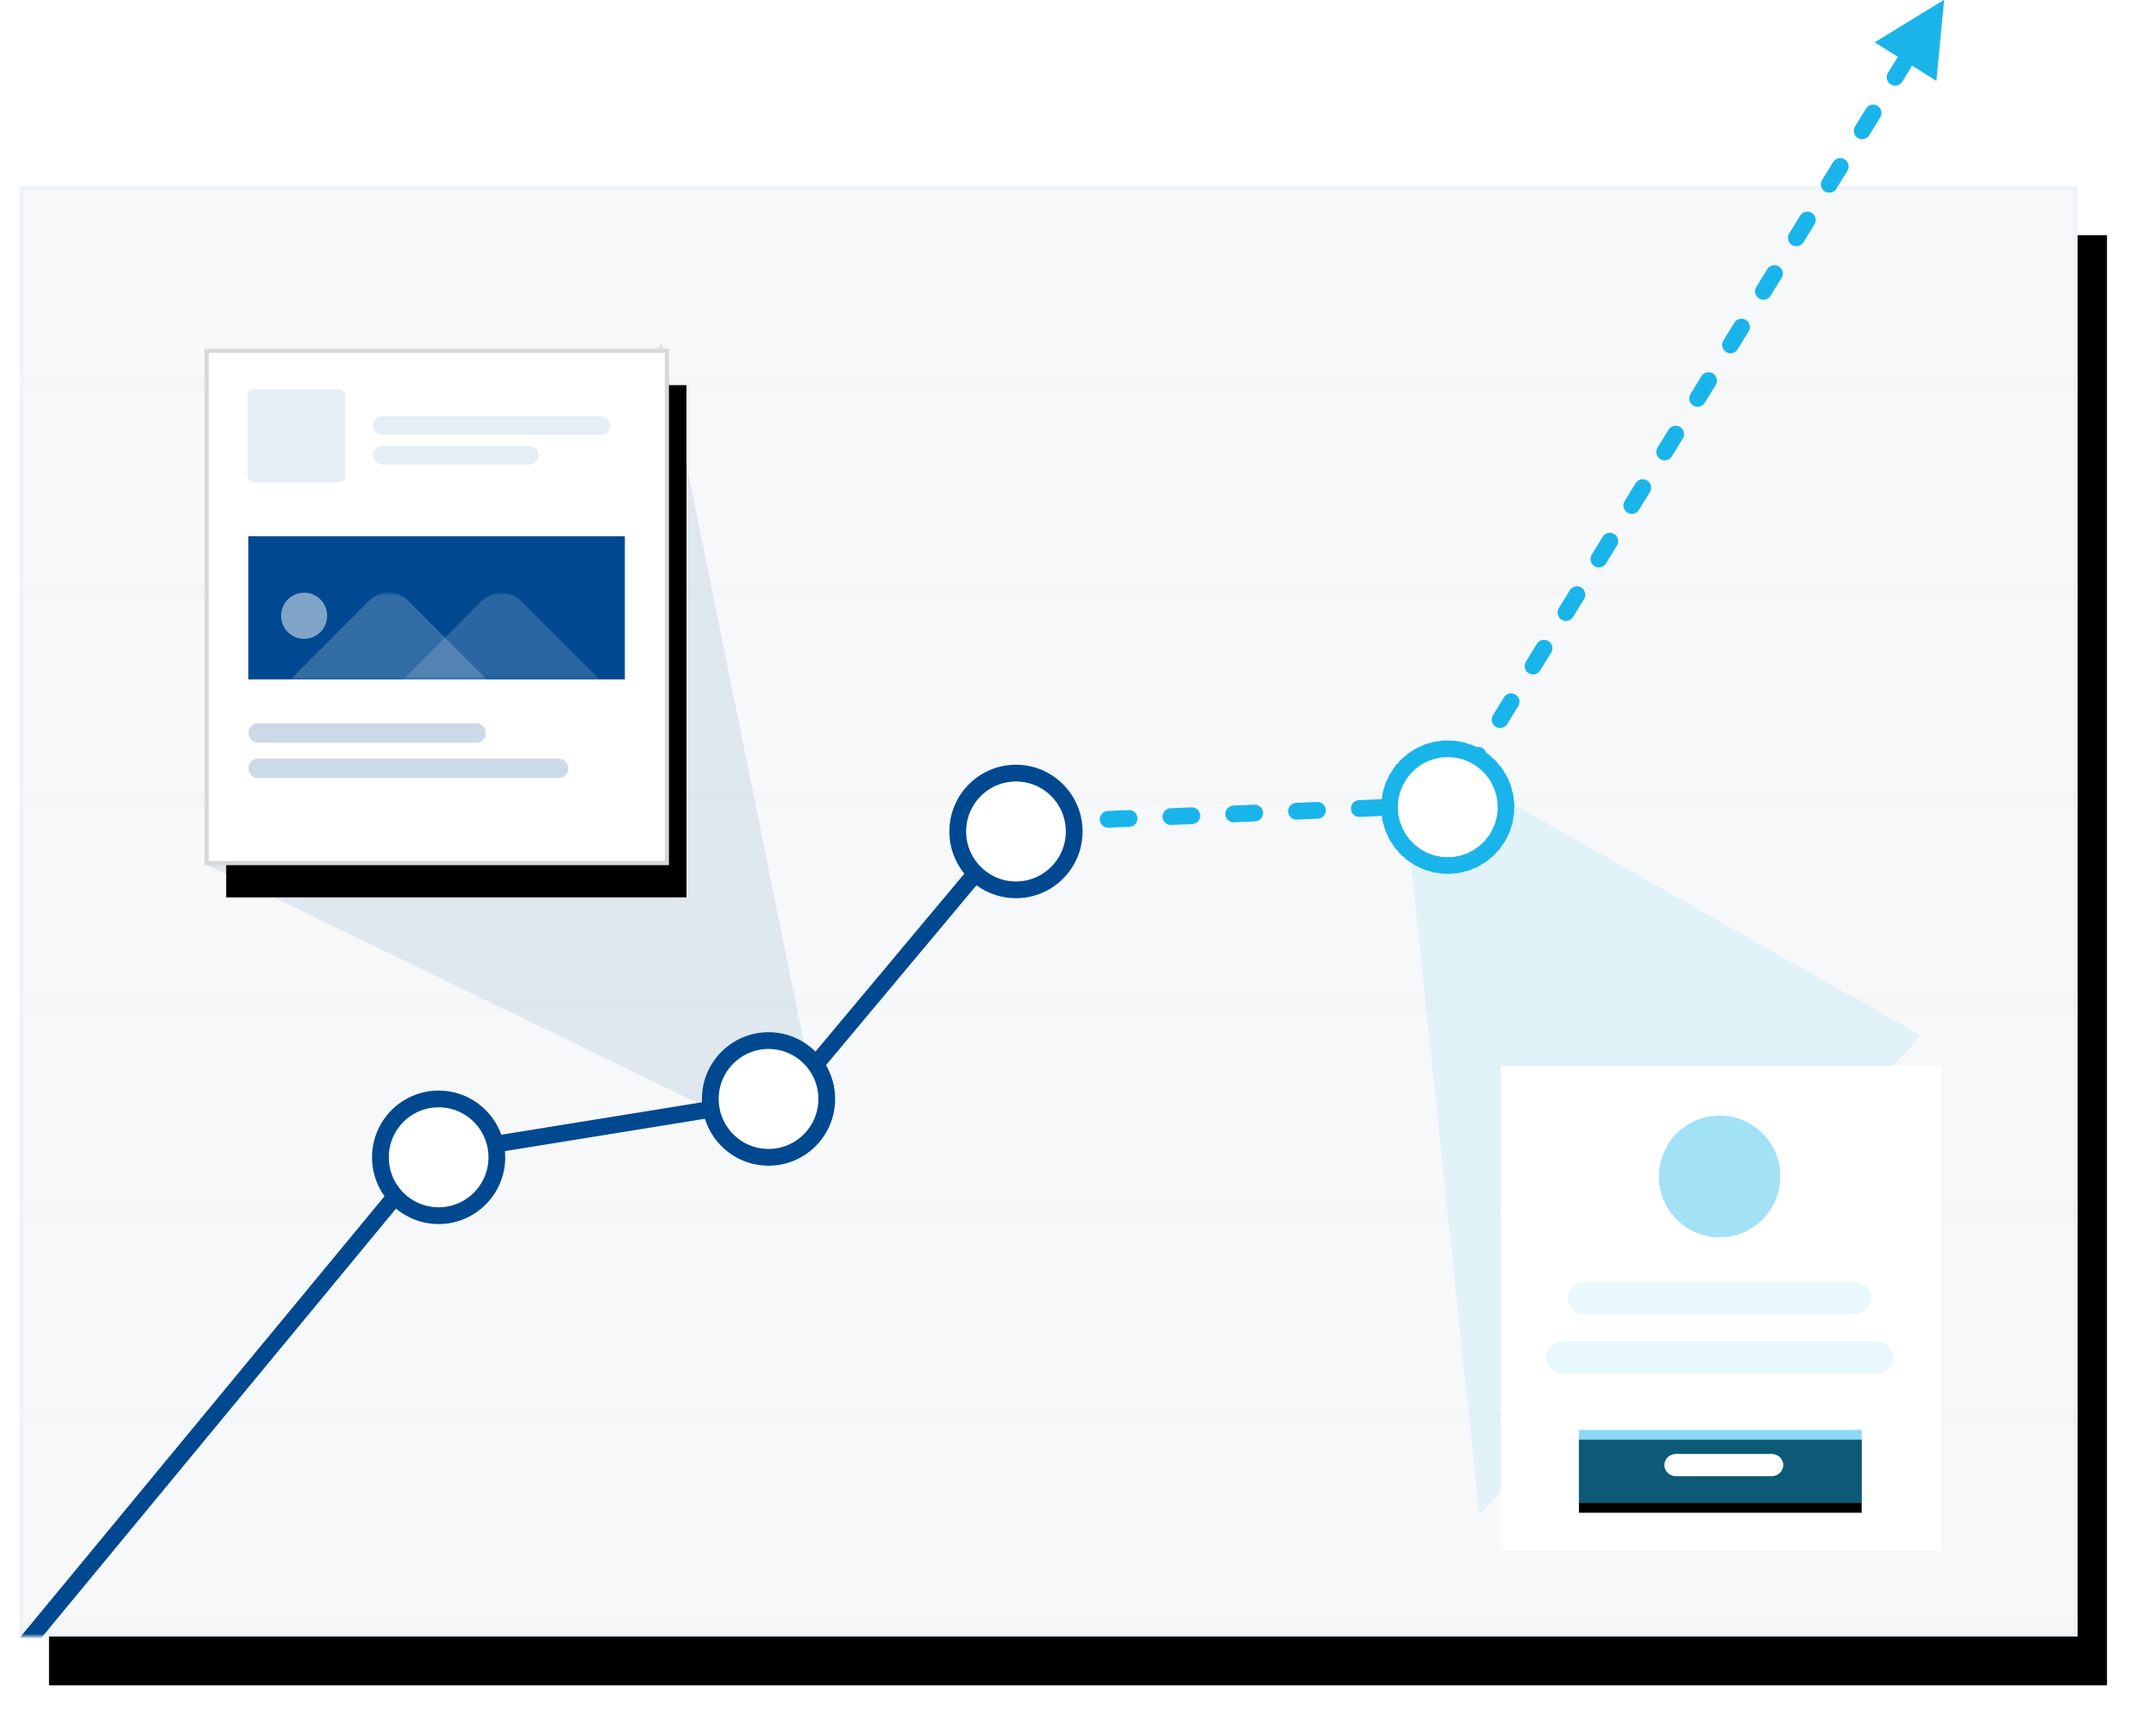 <svg xmlns="http://www.w3.org/2000/svg" xmlns:xlink="http://www.w3.org/1999/xlink" width="440" height="354"><defs><path id="a" d="M0 42h420v296H0z"/><path id="e" d="M.172 104.725h93.933V.172H.172z"/><path id="f" d="M.291 18.055h43.894V.336H.29z"/><path id="h" d="M.31 17.712h43.893V.054H.31v17.658z"/><path id="l" d="M16.832 89.356h57.702V74.45H16.832z"/><filter id="b" width="109.5%" height="113.5%" x="-3.3%" y="-3.4%" filterUnits="objectBoundingBox"><feOffset dx="6" dy="10" in="SourceAlpha" result="shadowOffsetOuter1"/><feGaussianBlur in="shadowOffsetOuter1" result="shadowBlurOuter1" stdDeviation="5"/><feComposite in="shadowBlurOuter1" in2="SourceAlpha" operator="out" result="shadowBlurOuter1"/><feColorMatrix in="shadowBlurOuter1" values="0 0 0 0 0 0 0 0 0 0 0 0 0 0 0 0 0 0 0.1 0"/></filter><filter id="d" width="140.3%" height="136.2%" x="-15.9%" y="-11.4%" filterUnits="objectBoundingBox"><feMorphology in="SourceAlpha" operator="dilate" radius=".427" result="shadowSpreadOuter1"/><feOffset dx="4" dy="7" in="shadowSpreadOuter1" result="shadowOffsetOuter1"/><feGaussianBlur in="shadowOffsetOuter1" result="shadowBlurOuter1" stdDeviation="5"/><feComposite in="shadowBlurOuter1" in2="SourceAlpha" operator="out" result="shadowBlurOuter1"/><feColorMatrix in="shadowBlurOuter1" values="0 0 0 0 0 0 0 0 0 0 0 0 0 0 0 0 0 0 0.21 0"/></filter><filter id="j" width="141.6%" height="137.9%" x="-16.4%" y="-11.9%" filterUnits="objectBoundingBox"><feMorphology in="SourceAlpha" operator="dilate" radius=".427" result="shadowSpreadOuter1"/><feOffset dx="4" dy="7" in="shadowSpreadOuter1" result="shadowOffsetOuter1"/><feGaussianBlur in="shadowOffsetOuter1" result="shadowBlurOuter1" stdDeviation="5"/><feComposite in="shadowBlurOuter1" in2="SourceAlpha" operator="out" result="shadowBlurOuter1"/><feColorMatrix in="shadowBlurOuter1" result="shadowMatrixOuter1" values="0 0 0 0 0 0 0 0 0 0 0 0 0 0 0 0 0 0 0.21 0"/><feMerge><feMergeNode in="shadowMatrixOuter1"/><feMergeNode in="SourceGraphic"/></feMerge></filter><filter id="k" width="124.3%" height="193.9%" x="-12.1%" y="-33.5%" filterUnits="objectBoundingBox"><feOffset dy="2" in="SourceAlpha" result="shadowOffsetOuter1"/><feGaussianBlur in="shadowOffsetOuter1" result="shadowBlurOuter1" stdDeviation="2"/><feComposite in="shadowBlurOuter1" in2="SourceAlpha" operator="out" result="shadowBlurOuter1"/><feColorMatrix in="shadowBlurOuter1" values="0 0 0 0 0 0 0 0 0 0 0 0 0 0 0 0 0 0 0.1 0"/></filter></defs><g fill="none" fill-rule="evenodd"><g transform="translate(-809 -781)"><g transform="translate(0 703)"><g transform="translate(813 74)"><mask id="c" fill="#fff"><use xlink:href="#a"/></mask><g><use xlink:href="#a" fill="#000" filter="url(#b)"/><use xlink:href="#a" fill="#F7F8F9"/><path stroke="#EFF3F7" stroke-width=".855" d="M.427 42.428h419.145v295.145H.427z"/></g><path fill="#CFD9E0" d="M.744 83.723H0V81H420v2.723H.744Zm0 42.213H0v-2.723H420v2.723H.744Zm0 42.213H0v-2.723H420v2.723H.744Zm0 42.213H0v-2.724H420v2.724H.744Zm0 42.212H0v-2.723H420v2.723H.744Zm0 42.213H0v-2.723H420v2.723H.744Zm0 42.213H0v-2.723H420V337H.744Z" mask="url(#c)" opacity=".236"/><path stroke="#004990" stroke-width="3.42" d="m0 341 83.672-101.287 73.274-11.858L202 174" mask="url(#c)"/><g transform="translate(37)"><path fill="#004990" fill-opacity=".1" d="m94.062 73.953 30.199 148.9-13.367 10.92L.495 180.167z"/><path fill="#19B5EA" fill-opacity=".1" d="m350.999 215.408-85.646-48.64h-19.802l15.347 146.417z"/><path stroke="#19B5EA" stroke-dasharray="4.275,8.55" stroke-linecap="round" stroke-linejoin="round" stroke-width="3.42" d="m185.153 171.234 69.309-2.978 93.071-151.38"/><path fill="#19B5EA" d="m355.77 3.945-1.592 16.563-12.595-7.87 14.188-8.693Z"/><ellipse cx="48.516" cy="240.224" fill="#FFF" stroke="#004990" stroke-width="3.42" rx="11.881" ry="11.912"/><ellipse cx="115.844" cy="228.313" fill="#FFF" stroke="#004990" stroke-width="3.42" rx="11.881" ry="11.912"/><ellipse cx="166.341" cy="173.716" fill="#FFF" stroke="#004990" stroke-width="3.42" rx="11.881" ry="11.912"/><path fill="#FFF" stroke="#19B5EA" stroke-dasharray=".855" stroke-linecap="round" stroke-linejoin="round" stroke-width="3.42" d="M254.462 180.665c6.562 0 11.881-5.333 11.881-11.912 0-6.58-5.32-11.912-11.881-11.912-6.562 0-11.882 5.333-11.882 11.912 0 6.579 5.32 11.912 11.882 11.912Z"/><g transform="translate(.99 75.442)"><g><use xlink:href="#e" fill="#000" filter="url(#d)"/><use xlink:href="#e" fill="#FFF" stroke="#D8D8D8" stroke-width=".855"/></g><path fill="#004990" d="M8.69 67.238h76.84V38.006H8.69z"/><g fill="#004990" transform="translate(8.233 7.913)"><path d="M2.478 68.26h44.455c1.103 0 1.996.895 1.996 2a1.999 1.999 0 0 1-1.996 2.002H2.478A1.999 1.999 0 0 1 .483 70.26c0-1.105.893-2 1.995-2M2.478 75.481h61.264c1.102 0 1.996.896 1.996 2.001a1.999 1.999 0 0 1-1.996 2.002H2.478a1.999 1.999 0 0 1-1.995-2.002c0-1.105.893-2 1.995-2" opacity=".2"/><path d="M27.863 5.608h44.455c1.102 0 1.996.85 1.996 1.896 0 1.046-.894 1.895-1.996 1.895H27.863c-1.103 0-1.996-.849-1.996-1.895 0-1.047.893-1.896 1.996-1.896M27.863 11.673h29.876c1.102 0 1.995.848 1.995 1.895 0 1.047-.893 1.895-1.995 1.895H27.863c-1.103 0-1.996-.848-1.996-1.895 0-1.047.893-1.895 1.996-1.895M1.71.12h17.172c.77 0 1.395.594 1.395 1.326v16.3c0 .733-.624 1.326-1.395 1.326H1.71c-.77 0-1.395-.593-1.395-1.325V1.446C.315.714.939.121 1.71.121" opacity=".1"/></g><g transform="translate(15.093 49.183)"><g><mask id="g" fill="#fff"><use xlink:href="#f"/></mask><path fill="#FFF" fill-opacity=".2" d="M22.238 42.007.29 20.004l17.97-18.016a5.612 5.612 0 0 1 7.952 0l17.972 18.016-21.947 22.003Z" mask="url(#g)"/></g><g transform="translate(22.983 .344)"><mask id="i" fill="#fff"><use xlink:href="#h"/></mask><path fill="#FFF" d="M22.257 41.663.31 19.66 18.176 1.75a5.761 5.761 0 0 1 8.162 0L44.203 19.66 22.257 41.663Z" mask="url(#i)" opacity=".4"/></g><path fill="#FFF" d="M9.68 5.063c0 2.601-2.102 4.71-4.697 4.71a4.704 4.704 0 0 1-4.698-4.71A4.704 4.704 0 0 1 4.983.353a4.704 4.704 0 0 1 4.698 4.71" opacity=".5"/></g></g><g filter="url(#j)" transform="translate(260.403 214.415)"><path fill="#FFF" d="M.864 99.2H90.77V.179H.864z"/><g fill="#19B5EA" transform="translate(9.901 9.93)"><path fill-opacity=".1" d="M3.731 46.434h63.82c1.92 0 3.477 1.478 3.477 3.302 0 1.823-1.557 3.301-3.478 3.301H3.731c-1.92 0-3.477-1.478-3.477-3.301 0-1.824 1.557-3.302 3.477-3.302M8.214 34.284h54.854c1.92 0 3.477 1.478 3.477 3.302 0 1.823-1.556 3.301-3.477 3.301H8.214c-1.921 0-3.478-1.478-3.478-3.301 0-1.824 1.557-3.302 3.478-3.302"/><path fill-opacity=".4" d="M35.641 25.208c-6.843 0-12.39-5.562-12.39-12.422S28.798.364 35.64.364c6.843 0 12.39 5.561 12.39 12.422 0 6.86-5.547 12.422-12.39 12.422Z"/></g><g><use xlink:href="#l" fill="#000" filter="url(#k)"/><use xlink:href="#l" fill="#19B5EA" fill-opacity=".5"/></g><path fill="#FFF" d="M36.656 79.358h19.483c1.323 0 2.395 1.018 2.395 2.273 0 1.255-1.072 2.273-2.395 2.273H36.656c-1.323 0-2.395-1.018-2.395-2.273 0-1.255 1.072-2.273 2.395-2.273"/></g></g></g></g></g></g></svg>